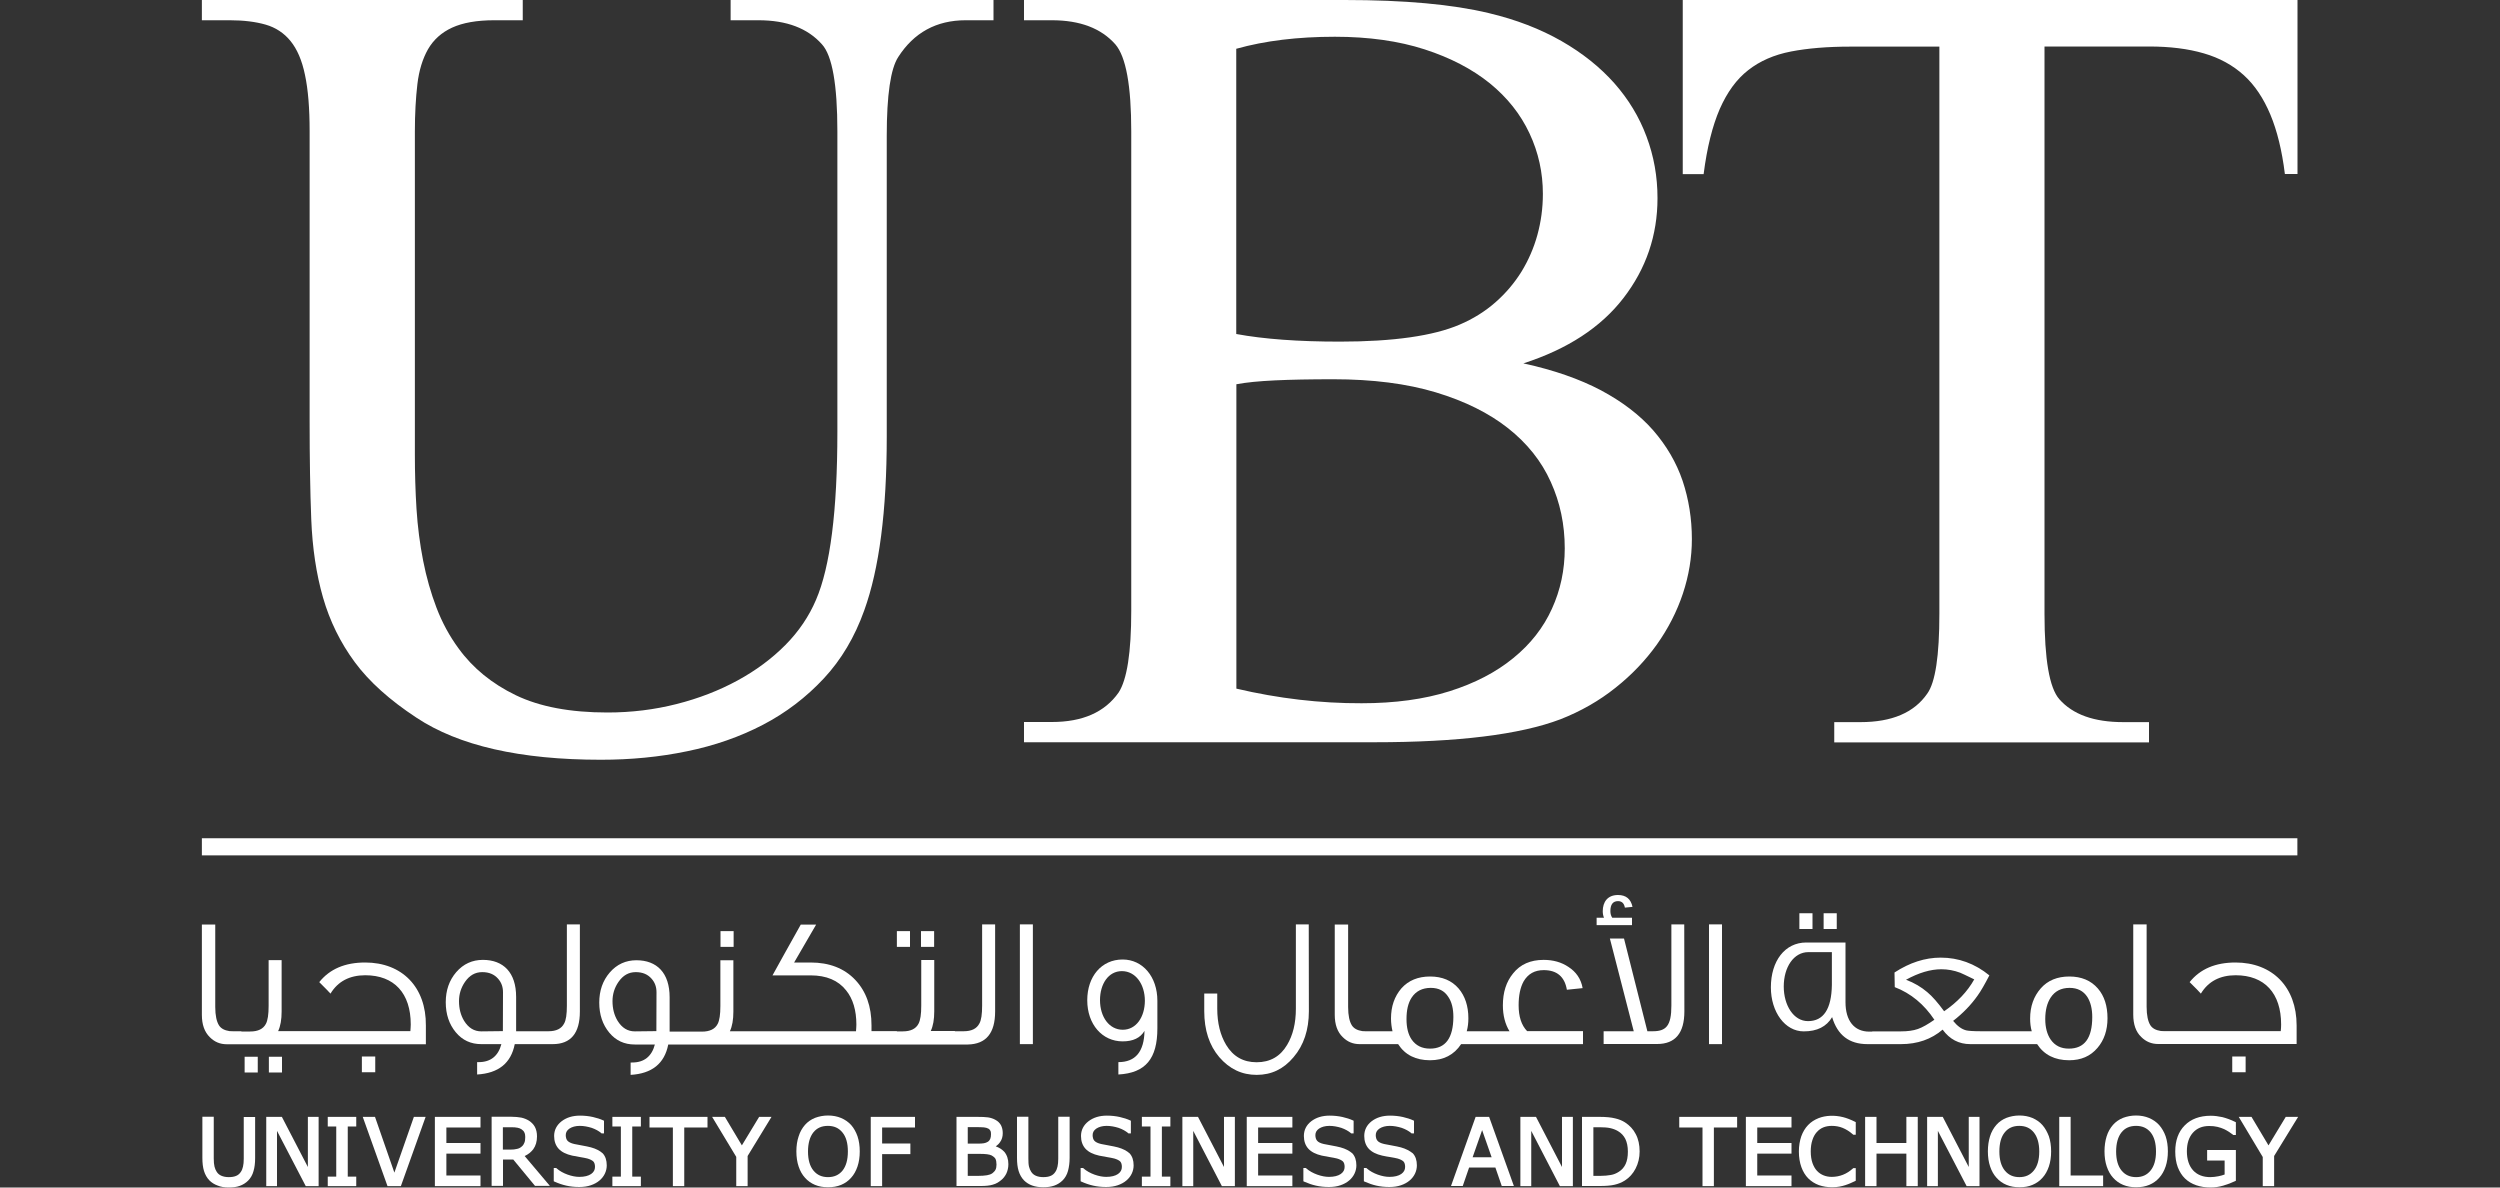 <?xml version="1.0" encoding="utf-8"?>
<!-- Generator: Adobe Illustrator 24.0.1, SVG Export Plug-In . SVG Version: 6.00 Build 0)  -->
<svg version="1.1" id="Layer_1" xmlns="http://www.w3.org/2000/svg" xmlns:xlink="http://www.w3.org/1999/xlink" x="0px" y="0px"
	 viewBox="0 0 200 95" style="enable-background:new 0 0 200 95;" xml:space="preserve">
<rect x="0" y="0" width="200" height="95" fill="#333333" stroke="none"/>
<style type="text/css">
	.st0{fill:#FFFFFF;}
</style>
<g>
	<path class="st0" d="M21.25,1.97c0.8,0.23,1.47,0.67,1.99,1.31C23.77,3.93,24.16,4.83,24.4,6c0.25,1.17,0.37,2.67,0.37,4.51v23.21
		c0,2.92,0.04,5.52,0.13,7.82c0.09,2.29,0.4,4.38,0.94,6.26s1.39,3.61,2.54,5.17c1.15,1.56,2.8,3.04,4.93,4.44
		c3.39,2.25,8.3,3.37,14.76,3.37c2.39,0,4.69-0.22,6.9-0.68c2.2-0.45,4.23-1.16,6.07-2.12s3.46-2.2,4.86-3.7s2.48-3.32,3.24-5.45
		c1.2-3.33,1.8-7.95,1.8-13.88V10.86c0-3.27,0.31-5.37,0.92-6.3c1.25-1.95,3.05-2.94,5.39-2.94h2.23V0H58.45v1.62h2.23
		c2.25,0,3.94,0.64,5.08,1.93c0.82,0.9,1.23,3.23,1.23,6.96v24.04c0,6.31-0.57,10.79-1.71,13.44c-0.56,1.31-1.37,2.52-2.45,3.61
		s-2.36,2.04-3.83,2.84c-1.47,0.8-3.09,1.43-4.86,1.88S50.53,57,48.6,57c-2.98,0-5.42-0.46-7.33-1.38
		c-1.91-0.92-3.44-2.17-4.58-3.74c-0.73-0.99-1.32-2.08-1.77-3.26s-0.81-2.44-1.07-3.77s-0.44-2.71-0.53-4.14s-0.13-2.87-0.13-4.33
		V10.51c0-1.4,0.07-2.66,0.2-3.77s0.42-2.04,0.85-2.8c0.44-0.76,1.08-1.34,1.93-1.73s1.97-0.59,3.37-0.59h2.28V0H16.15v1.62h2.23
		C19.49,1.62,20.45,1.74,21.25,1.97"/>
	<path class="st0" d="M124.84,57.54c1.63-0.64,3.1-1.48,4.4-2.52c1.3-1.03,2.4-2.19,3.31-3.46c0.9-1.27,1.6-2.63,2.08-4.07
		c0.48-1.45,0.72-2.9,0.72-4.36c0-1.63-0.25-3.19-0.74-4.66c-0.5-1.47-1.29-2.82-2.36-4.05c-1.08-1.23-2.48-2.29-4.18-3.2
		c-1.71-0.9-3.77-1.62-6.2-2.15c3.53-1.14,6.2-2.88,8.01-5.23s2.72-5.01,2.72-7.99c0-1.72-0.29-3.36-0.88-4.93
		c-0.58-1.56-1.44-2.98-2.58-4.27c-1.14-1.28-2.55-2.41-4.23-3.37s-3.61-1.71-5.8-2.23c-2.9-0.7-6.74-1.05-11.53-1.05H81.92v1.62
		h2.23c2.25,0,3.94,0.64,5.08,1.93c0.85,0.99,1.27,3.31,1.27,6.96v38.36c0,3.33-0.34,5.5-1.01,6.53c-1.11,1.58-2.89,2.36-5.34,2.36
		h-2.23v1.62h28.03C116.63,59.38,121.6,58.77,124.84,57.54 M98.91,3.9c2.28-0.64,4.9-0.96,7.88-0.96c2.71,0,5.11,0.34,7.18,1.01
		s3.81,1.58,5.21,2.71c1.4,1.14,2.46,2.47,3.18,4.01c0.72,1.53,1.07,3.15,1.07,4.84c0,1.14-0.15,2.23-0.44,3.29
		c-0.29,1.05-0.72,2.03-1.27,2.93c-0.56,0.9-1.25,1.72-2.08,2.45c-0.83,0.73-1.79,1.33-2.87,1.79c-2.1,0.9-5.3,1.36-9.59,1.36
		c-3.3,0-6.06-0.2-8.28-0.61V3.9H98.91z M98.91,55.09V30.74c0.79-0.15,1.82-0.25,3.09-0.31s2.82-0.09,4.66-0.09
		c3.15,0,5.89,0.35,8.21,1.05s4.25,1.66,5.78,2.87s2.67,2.64,3.41,4.29c0.75,1.65,1.12,3.42,1.12,5.32c0,1.72-0.34,3.33-1.03,4.84
		c-0.68,1.5-1.71,2.82-3.09,3.94c-1.37,1.12-3.07,2.01-5.1,2.65c-2.03,0.64-4.37,0.96-7.03,0.96
		C105.61,56.27,102.27,55.88,98.91,55.09"/>
	<path class="st0" d="M137.58,8.72c0.59-1.34,1.34-2.38,2.28-3.11c0.93-0.73,2.07-1.23,3.42-1.49c1.34-0.26,2.92-0.39,4.73-0.39
		h7.14V49.1c0,3.36-0.32,5.49-0.97,6.39c-1.05,1.52-2.83,2.28-5.34,2.28h-2.1v1.62h25.18v-1.62h-2.06c-2.34,0-4.04-0.61-5.12-1.84
		c-0.79-0.91-1.18-3.18-1.18-6.83V3.72h8.37c1.66,0,3.12,0.18,4.38,0.55c1.25,0.36,2.32,0.95,3.2,1.75c0.88,0.8,1.58,1.86,2.12,3.15
		s0.93,2.88,1.16,4.75h1.01V0h-49.18v13.93h1.67C136.56,11.8,137,10.06,137.58,8.72"/>
	<path class="st0" d="M19.5,92.7c0,0.25-0.02,0.46-0.06,0.63c-0.04,0.16-0.09,0.31-0.18,0.43c-0.09,0.14-0.22,0.25-0.37,0.31
		c-0.16,0.07-0.36,0.1-0.59,0.1s-0.43-0.04-0.59-0.11s-0.28-0.17-0.37-0.31c-0.08-0.12-0.14-0.26-0.18-0.42
		c-0.04-0.16-0.06-0.38-0.06-0.66v-3.33h-0.91v3.29c0,0.41,0.04,0.76,0.13,1.05c0.09,0.29,0.23,0.54,0.43,0.75
		c0.18,0.18,0.4,0.32,0.65,0.41c0.26,0.11,0.56,0.16,0.9,0.16c0.33,0,0.63-0.04,0.88-0.13s0.48-0.23,0.67-0.42
		c0.2-0.2,0.35-0.46,0.43-0.76c0.09-0.3,0.13-0.64,0.13-1.04v-3.29H19.5V92.7z"/>
	<polygon class="st0" points="24.63,93.36 22.55,89.35 21.3,89.35 21.3,94.89 22.16,94.89 22.16,90.47 24.46,94.89 25.49,94.89 
		25.49,89.35 24.63,89.35 	"/>
	<polygon class="st0" points="26.22,90.12 26.9,90.12 26.9,94.13 26.22,94.13 26.22,94.89 28.5,94.89 28.5,94.13 27.82,94.13 
		27.82,90.12 28.5,90.12 28.5,89.35 26.22,89.35 	"/>
	<polygon class="st0" points="31.55,93.81 30,89.35 29.02,89.35 31,94.89 32.07,94.89 34.05,89.35 33.11,89.35 	"/>
	<polygon class="st0" points="34.79,94.89 38.44,94.89 38.44,94.04 35.71,94.04 35.71,92.29 38.44,92.29 38.44,91.44 35.71,91.44 
		35.71,90.2 38.44,90.2 38.44,89.35 34.79,89.35 	"/>
	<path class="st0" d="M42.66,91.94c0.2-0.28,0.3-0.62,0.3-1.03c0-0.3-0.06-0.55-0.17-0.76c-0.11-0.2-0.27-0.36-0.48-0.5
		c-0.18-0.11-0.38-0.19-0.6-0.24c-0.22-0.04-0.49-0.07-0.81-0.07h-1.57v5.53h0.91v-2.11h0.82l1.74,2.11h1.19l-2.02-2.39
		C42.25,92.36,42.48,92.17,42.66,91.94 M42.02,90.96c0,0.19-0.02,0.34-0.07,0.46c-0.04,0.11-0.11,0.22-0.21,0.3
		c-0.1,0.09-0.22,0.16-0.37,0.19c-0.15,0.04-0.34,0.06-0.55,0.06h-0.59v-1.79h0.71c0.18,0,0.33,0.01,0.47,0.04
		c0.12,0.02,0.23,0.07,0.32,0.13c0.1,0.07,0.18,0.15,0.22,0.25C42,90.7,42.02,90.82,42.02,90.96"/>
	<path class="st0" d="M47.28,91.79c-0.19-0.05-0.43-0.1-0.71-0.15c-0.27-0.05-0.49-0.09-0.63-0.12c-0.26-0.06-0.44-0.15-0.54-0.26
		c-0.09-0.1-0.14-0.26-0.14-0.45c0-0.21,0.09-0.38,0.29-0.52c0.21-0.14,0.49-0.22,0.83-0.22c0.32,0,0.64,0.06,0.96,0.16
		c0.31,0.11,0.56,0.25,0.75,0.41l0.03,0.03h0.2v-1.01l-0.06-0.03c-0.24-0.11-0.52-0.2-0.83-0.27s-0.66-0.11-1.03-0.11
		c-0.59,0-1.08,0.15-1.47,0.45c-0.39,0.3-0.6,0.7-0.6,1.18c0,0.41,0.12,0.76,0.36,1.02c0.24,0.26,0.6,0.44,1.09,0.55
		c0.23,0.05,0.45,0.09,0.65,0.12c0.2,0.03,0.39,0.07,0.56,0.11c0.21,0.06,0.37,0.14,0.47,0.23c0.09,0.09,0.14,0.24,0.14,0.44
		c0,0.24-0.1,0.42-0.31,0.57c-0.22,0.15-0.54,0.23-0.94,0.23c-0.29,0-0.6-0.06-0.94-0.18c-0.33-0.12-0.63-0.28-0.88-0.5l-0.03-0.03
		h-0.2v1.06l0.06,0.03c0.31,0.14,0.63,0.25,0.94,0.32c0.31,0.07,0.66,0.11,1.04,0.11c0.36,0,0.67-0.05,0.93-0.14
		c0.26-0.09,0.49-0.21,0.69-0.38c0.18-0.15,0.33-0.34,0.43-0.55c0.1-0.21,0.15-0.44,0.15-0.66c0-0.41-0.11-0.73-0.32-0.96
		C48,92.07,47.69,91.9,47.28,91.79"/>
	<polygon class="st0" points="48.99,90.12 49.67,90.12 49.67,94.13 48.99,94.13 48.99,94.89 51.27,94.89 51.27,94.13 50.58,94.13 
		50.58,90.12 51.27,90.12 51.27,89.35 48.99,89.35 	"/>
	<polygon class="st0" points="51.96,90.2 53.83,90.2 53.83,94.89 54.74,94.89 54.74,90.2 56.6,90.2 56.6,89.35 51.96,89.35 	"/>
	<polygon class="st0" points="59.35,91.63 57.99,89.35 56.97,89.35 58.9,92.55 58.9,94.89 59.81,94.89 59.81,92.48 61.72,89.35 
		60.73,89.35 	"/>
	<path class="st0" d="M68.09,90L68.09,90c-0.22-0.24-0.49-0.43-0.8-0.56c-0.31-0.13-0.66-0.2-1.05-0.2c-0.37,0-0.72,0.07-1.04,0.19
		c-0.32,0.13-0.59,0.32-0.8,0.56c-0.22,0.25-0.4,0.56-0.51,0.92c-0.12,0.35-0.18,0.76-0.18,1.2c0,0.45,0.06,0.86,0.18,1.21
		c0.12,0.36,0.29,0.66,0.51,0.9c0.22,0.25,0.49,0.44,0.8,0.57c0.31,0.13,0.66,0.19,1.04,0.19c0.39,0,0.74-0.06,1.05-0.19
		c0.31-0.13,0.58-0.32,0.8-0.57c0.22-0.24,0.39-0.55,0.51-0.9c0.12-0.36,0.18-0.76,0.18-1.21s-0.06-0.85-0.18-1.21
		C68.48,90.56,68.31,90.25,68.09,90 M67.83,92.12c0,0.67-0.15,1.18-0.43,1.53c-0.29,0.35-0.67,0.52-1.16,0.52
		c-0.49,0-0.87-0.17-1.16-0.52s-0.44-0.86-0.44-1.53c0-0.66,0.15-1.18,0.43-1.53s0.66-0.52,1.16-0.52s0.87,0.17,1.16,0.52
		C67.69,90.95,67.83,91.46,67.83,92.12"/>
	<polygon class="st0" points="69.66,94.89 70.57,94.89 70.57,92.33 72.83,92.33 72.83,91.48 70.57,91.48 70.57,90.2 73.2,90.2 
		73.2,89.35 69.66,89.35 	"/>
	<path class="st0" d="M79.66,91.71c0.14-0.1,0.26-0.21,0.35-0.35c0.14-0.19,0.21-0.43,0.21-0.71c0-0.24-0.05-0.45-0.14-0.63
		c-0.1-0.18-0.25-0.33-0.46-0.44c-0.18-0.1-0.38-0.16-0.58-0.19c-0.19-0.03-0.49-0.04-0.87-0.04h-1.65v5.53h1.96
		c0.37,0,0.68-0.03,0.92-0.1c0.25-0.07,0.48-0.19,0.68-0.36c0.18-0.14,0.32-0.32,0.43-0.54c0.1-0.22,0.16-0.47,0.16-0.75
		c0-0.39-0.11-0.73-0.33-0.99C80.16,91.95,79.93,91.8,79.66,91.71 M77.42,92.31h0.98c0.22,0,0.42,0.01,0.57,0.03s0.27,0.05,0.37,0.1
		c0.14,0.08,0.24,0.17,0.3,0.27c0.05,0.11,0.08,0.27,0.08,0.46c0,0.17-0.03,0.31-0.08,0.41c-0.05,0.1-0.14,0.19-0.25,0.28
		c-0.11,0.08-0.26,0.13-0.43,0.16c-0.19,0.03-0.43,0.05-0.73,0.05h-0.81C77.42,94.07,77.42,92.31,77.42,92.31z M79.22,91.11
		c-0.04,0.09-0.1,0.17-0.19,0.23c-0.1,0.06-0.2,0.1-0.32,0.12c-0.12,0.02-0.29,0.03-0.5,0.03h-0.79v-1.32h0.72
		c0.23,0,0.42,0.01,0.57,0.02c0.14,0.01,0.26,0.05,0.36,0.1c0.08,0.05,0.13,0.1,0.16,0.17c0.04,0.07,0.05,0.17,0.05,0.28
		C79.28,90.89,79.26,91.01,79.22,91.11"/>
	<path class="st0" d="M84.66,92.7c0,0.25-0.02,0.46-0.06,0.63c-0.04,0.16-0.09,0.31-0.18,0.43c-0.09,0.14-0.22,0.25-0.37,0.31
		c-0.16,0.07-0.36,0.1-0.59,0.1c-0.23,0-0.43-0.04-0.59-0.11c-0.16-0.07-0.28-0.17-0.37-0.31c-0.08-0.12-0.14-0.26-0.18-0.42
		c-0.04-0.16-0.05-0.38-0.05-0.66v-3.33h-0.91v3.29c0,0.41,0.04,0.76,0.13,1.05s0.23,0.54,0.43,0.75c0.18,0.18,0.4,0.32,0.65,0.41
		c0.25,0.09,0.55,0.14,0.89,0.14c0.33,0,0.62-0.04,0.88-0.13c0.25-0.09,0.48-0.23,0.67-0.42c0.2-0.2,0.35-0.46,0.43-0.76
		s0.13-0.64,0.13-1.04v-3.29h-0.91L84.66,92.7L84.66,92.7z"/>
	<path class="st0" d="M89.43,91.79c-0.19-0.05-0.43-0.1-0.71-0.15c-0.27-0.05-0.49-0.09-0.63-0.12c-0.26-0.06-0.44-0.15-0.54-0.26
		c-0.09-0.1-0.14-0.26-0.14-0.45c0-0.21,0.09-0.38,0.29-0.52c0.21-0.14,0.49-0.22,0.83-0.22c0.32,0,0.64,0.06,0.96,0.16
		c0.31,0.11,0.56,0.25,0.75,0.41l0.03,0.03h0.2v-1.01l-0.06-0.03c-0.24-0.11-0.52-0.2-0.83-0.27c-0.31-0.07-0.66-0.11-1.03-0.11
		c-0.59,0-1.08,0.15-1.47,0.45c-0.39,0.3-0.6,0.7-0.6,1.18c0,0.41,0.12,0.76,0.36,1.02c0.24,0.26,0.6,0.44,1.09,0.55
		c0.23,0.05,0.45,0.09,0.65,0.12c0.2,0.03,0.39,0.07,0.56,0.11c0.21,0.06,0.37,0.14,0.47,0.23c0.09,0.09,0.14,0.24,0.14,0.44
		c0,0.24-0.1,0.42-0.31,0.57c-0.22,0.15-0.54,0.23-0.94,0.23c-0.29,0-0.6-0.06-0.94-0.18c-0.33-0.12-0.63-0.28-0.88-0.5l-0.03-0.03
		h-0.2v1.06l0.06,0.03c0.31,0.14,0.63,0.25,0.94,0.32c0.31,0.07,0.66,0.11,1.04,0.11c0.36,0,0.67-0.05,0.93-0.14
		s0.49-0.21,0.69-0.38c0.18-0.15,0.33-0.34,0.43-0.55c0.1-0.21,0.15-0.44,0.15-0.66c0-0.41-0.11-0.73-0.32-0.96
		C90.15,92.07,89.83,91.9,89.43,91.79"/>
	<polygon class="st0" points="91.35,90.12 92.04,90.12 92.04,94.13 91.35,94.13 91.35,94.89 93.63,94.89 93.63,94.13 92.95,94.13 
		92.95,90.12 93.63,90.12 93.63,89.35 91.35,89.35 	"/>
	<polygon class="st0" points="97.92,93.36 95.84,89.35 94.59,89.35 94.59,94.89 95.46,94.89 95.46,90.47 97.75,94.89 98.79,94.89 
		98.79,89.35 97.92,89.35 	"/>
	<polygon class="st0" points="99.74,94.89 103.39,94.89 103.39,94.04 100.65,94.04 100.65,92.29 103.39,92.29 103.39,91.44 
		100.65,91.44 100.65,90.2 103.39,90.2 103.39,89.35 99.74,89.35 	"/>
	<path class="st0" d="M107.24,91.79c-0.19-0.05-0.43-0.1-0.71-0.15c-0.27-0.05-0.49-0.09-0.63-0.12c-0.26-0.06-0.44-0.15-0.53-0.26
		c-0.09-0.1-0.14-0.26-0.14-0.45c0-0.21,0.09-0.38,0.29-0.52c0.21-0.14,0.49-0.22,0.83-0.22c0.32,0,0.64,0.06,0.96,0.16
		c0.31,0.11,0.56,0.25,0.75,0.41l0.03,0.03h0.2v-1.01l-0.06-0.03c-0.24-0.11-0.52-0.2-0.83-0.27c-0.31-0.07-0.66-0.11-1.03-0.11
		c-0.59,0-1.08,0.15-1.47,0.45c-0.39,0.3-0.59,0.7-0.59,1.18c0,0.41,0.12,0.76,0.36,1.02c0.24,0.26,0.6,0.44,1.08,0.55
		c0.23,0.05,0.45,0.09,0.65,0.12c0.2,0.03,0.39,0.07,0.56,0.11c0.21,0.06,0.37,0.14,0.47,0.23c0.09,0.09,0.14,0.24,0.14,0.44
		c0,0.24-0.1,0.42-0.31,0.57c-0.22,0.15-0.54,0.23-0.94,0.23c-0.29,0-0.6-0.06-0.94-0.18c-0.33-0.12-0.63-0.28-0.88-0.5l-0.03-0.03
		h-0.2v1.06l0.06,0.03c0.32,0.14,0.63,0.25,0.94,0.32c0.31,0.07,0.66,0.11,1.04,0.11c0.36,0,0.68-0.05,0.93-0.14
		c0.26-0.09,0.49-0.21,0.69-0.38c0.18-0.15,0.33-0.34,0.43-0.55c0.1-0.21,0.15-0.44,0.15-0.66c0-0.41-0.11-0.73-0.32-0.96
		C107.96,92.07,107.65,91.9,107.24,91.79"/>
	<path class="st0" d="M112.07,91.79c-0.19-0.05-0.43-0.1-0.71-0.15c-0.27-0.05-0.49-0.09-0.63-0.12c-0.26-0.06-0.44-0.15-0.53-0.26
		c-0.09-0.1-0.14-0.26-0.14-0.45c0-0.21,0.09-0.38,0.29-0.52c0.21-0.14,0.49-0.22,0.83-0.22c0.32,0,0.64,0.06,0.96,0.16
		c0.31,0.11,0.56,0.25,0.75,0.41l0.03,0.03h0.2v-1.01l-0.06-0.03c-0.24-0.11-0.52-0.2-0.83-0.27c-0.31-0.07-0.66-0.11-1.03-0.11
		c-0.59,0-1.08,0.15-1.47,0.45c-0.39,0.3-0.59,0.7-0.59,1.18c0,0.41,0.12,0.76,0.36,1.02c0.24,0.26,0.6,0.44,1.08,0.55
		c0.23,0.05,0.45,0.09,0.66,0.12c0.2,0.03,0.39,0.07,0.56,0.11c0.21,0.06,0.37,0.14,0.47,0.23c0.09,0.09,0.14,0.24,0.14,0.44
		c0,0.24-0.1,0.42-0.31,0.57c-0.22,0.15-0.54,0.23-0.94,0.23c-0.29,0-0.6-0.06-0.94-0.18c-0.33-0.12-0.63-0.28-0.88-0.5l-0.03-0.03
		h-0.2v1.06l0.06,0.03c0.32,0.14,0.63,0.25,0.94,0.32c0.31,0.07,0.66,0.11,1.04,0.11c0.36,0,0.67-0.05,0.93-0.14
		s0.49-0.21,0.69-0.38c0.18-0.15,0.33-0.34,0.43-0.55c0.1-0.21,0.15-0.44,0.15-0.66c0-0.41-0.11-0.73-0.32-0.96
		C112.78,92.07,112.47,91.9,112.07,91.79"/>
	<path class="st0" d="M118.05,89.35l-1.97,5.53h0.94l0.51-1.48h2.1l0.51,1.48h0.97l-1.98-5.53H118.05z M119.33,92.58h-1.52
		l0.76-2.17L119.33,92.58z"/>
	<polygon class="st0" points="124.96,93.36 122.88,89.35 121.63,89.35 121.63,94.89 122.5,94.89 122.5,90.47 124.79,94.89 
		125.83,94.89 125.83,89.35 124.96,89.35 	"/>
	<path class="st0" d="M130,89.79c-0.22-0.14-0.48-0.25-0.79-0.32c-0.31-0.08-0.72-0.12-1.24-0.12h-1.41v5.53h1.42
		c0.49,0,0.88-0.03,1.18-0.1s0.58-0.18,0.83-0.34c0.36-0.23,0.65-0.55,0.86-0.96c0.21-0.41,0.32-0.87,0.32-1.36
		c0-0.53-0.1-1-0.31-1.39C130.67,90.35,130.37,90.03,130,89.79 M128.01,94.07h-0.54v-3.89h0.54c0.31,0,0.59,0.02,0.81,0.07
		s0.42,0.12,0.62,0.24c0.26,0.15,0.46,0.37,0.59,0.63c0.13,0.27,0.2,0.61,0.2,1.01s-0.06,0.73-0.18,0.99
		c-0.12,0.26-0.3,0.47-0.54,0.62c-0.2,0.13-0.41,0.22-0.65,0.26C128.63,94.04,128.34,94.07,128.01,94.07"/>
	<polygon class="st0" points="134.34,90.2 136.2,90.2 136.2,94.89 137.11,94.89 137.11,90.2 138.97,90.2 138.97,89.35 134.34,89.35 
			"/>
	<polygon class="st0" points="139.67,94.89 143.32,94.89 143.32,94.04 140.58,94.04 140.58,92.29 143.32,92.29 143.32,91.44 
		140.58,91.44 140.58,90.2 143.32,90.2 143.32,89.35 139.67,89.35 	"/>
	<path class="st0" d="M147.44,89.37c-0.68-0.17-1.39-0.14-1.95,0.08c-0.33,0.13-0.61,0.31-0.84,0.55c-0.24,0.25-0.42,0.55-0.55,0.91
		c-0.12,0.36-0.19,0.76-0.19,1.21c0,0.47,0.07,0.89,0.2,1.25c0.13,0.36,0.32,0.67,0.55,0.9c0.24,0.24,0.53,0.42,0.85,0.54
		c0.32,0.11,0.68,0.17,1.07,0.17c0.21,0,0.4-0.02,0.57-0.05c0.17-0.03,0.33-0.07,0.48-0.12c0.18-0.06,0.31-0.11,0.42-0.16
		c0.1-0.05,0.22-0.1,0.35-0.16l0.06-0.03v-1.01h-0.2l-0.03,0.03c-0.25,0.22-0.51,0.39-0.79,0.5s-0.58,0.17-0.9,0.17
		c-0.23,0-0.45-0.04-0.65-0.12s-0.38-0.2-0.53-0.36s-0.27-0.37-0.36-0.62c-0.09-0.26-0.14-0.57-0.14-0.93
		c0-0.34,0.04-0.65,0.13-0.91c0.08-0.26,0.2-0.47,0.35-0.64c0.15-0.17,0.33-0.3,0.53-0.38c0.2-0.08,0.42-0.12,0.67-0.12
		c0.31,0,0.6,0.05,0.87,0.16c0.27,0.11,0.55,0.28,0.82,0.52l0.03,0.03h0.2v-1.01l-0.06-0.03C148.04,89.56,147.72,89.44,147.44,89.37
		"/>
	<polygon class="st0" points="152.51,91.44 150.12,91.44 150.12,89.35 149.21,89.35 149.21,94.89 150.12,94.89 150.12,92.29 
		152.51,92.29 152.51,94.89 153.42,94.89 153.42,89.35 152.51,89.35 	"/>
	<polygon class="st0" points="157.5,93.36 155.42,89.35 154.17,89.35 154.17,94.89 155.03,94.89 155.03,90.47 157.33,94.89 
		158.36,94.89 158.36,89.35 157.5,89.35 	"/>
	<path class="st0" d="M163.39,90L163.39,90c-0.21-0.24-0.49-0.43-0.79-0.56c-0.31-0.13-0.66-0.2-1.05-0.2
		c-0.37,0-0.72,0.07-1.04,0.19c-0.32,0.13-0.59,0.32-0.8,0.56c-0.22,0.25-0.4,0.56-0.51,0.92c-0.11,0.35-0.17,0.76-0.17,1.2
		c0,0.45,0.06,0.86,0.18,1.21c0.12,0.36,0.29,0.66,0.51,0.9c0.22,0.25,0.49,0.44,0.8,0.57s0.66,0.19,1.04,0.19
		c0.39,0,0.74-0.06,1.04-0.19c0.31-0.13,0.58-0.32,0.8-0.57c0.22-0.24,0.39-0.55,0.51-0.9c0.12-0.36,0.18-0.76,0.18-1.21
		s-0.06-0.85-0.18-1.21C163.78,90.56,163.61,90.25,163.39,90 M163.14,92.12c0,0.67-0.15,1.18-0.44,1.53
		c-0.29,0.35-0.66,0.52-1.15,0.52c-0.49,0-0.87-0.17-1.16-0.52c-0.29-0.35-0.44-0.86-0.44-1.53c0-0.66,0.14-1.18,0.43-1.53
		c0.28-0.35,0.66-0.52,1.16-0.52s0.87,0.17,1.16,0.52C162.99,90.95,163.14,91.46,163.14,92.12"/>
	<polygon class="st0" points="165.65,89.35 164.74,89.35 164.74,94.89 168.25,94.89 168.25,94.04 165.65,94.04 	"/>
	<path class="st0" d="M172.73,90L172.73,90c-0.22-0.24-0.49-0.43-0.8-0.56s-0.66-0.2-1.05-0.2c-0.37,0-0.72,0.07-1.04,0.19
		c-0.32,0.13-0.59,0.32-0.8,0.56c-0.22,0.25-0.4,0.56-0.51,0.92c-0.11,0.35-0.17,0.76-0.17,1.2c0,0.45,0.06,0.86,0.18,1.21
		c0.12,0.36,0.29,0.66,0.51,0.9c0.22,0.25,0.49,0.44,0.8,0.57s0.66,0.19,1.04,0.19c0.39,0,0.74-0.06,1.05-0.19s0.58-0.32,0.8-0.57
		c0.22-0.24,0.39-0.55,0.51-0.9c0.12-0.36,0.18-0.76,0.18-1.21s-0.06-0.85-0.18-1.21C173.13,90.56,172.95,90.25,172.73,90
		 M172.48,92.12c0,0.67-0.15,1.18-0.44,1.53c-0.29,0.35-0.66,0.52-1.15,0.52c-0.49,0-0.87-0.17-1.16-0.52
		c-0.29-0.35-0.44-0.86-0.44-1.53c0-0.66,0.15-1.18,0.43-1.53s0.66-0.52,1.17-0.52c0.49,0,0.87,0.17,1.16,0.52
		C172.34,90.95,172.48,91.46,172.48,92.12"/>
	<path class="st0" d="M176.57,92.84h1.4v1.12c-0.15,0.06-0.31,0.1-0.5,0.14c-0.21,0.04-0.43,0.07-0.65,0.07
		c-0.57,0-1.04-0.18-1.37-0.54s-0.5-0.88-0.5-1.53c0-0.62,0.16-1.12,0.48-1.48c0.32-0.36,0.75-0.54,1.3-0.54
		c0.25,0,0.47,0.02,0.67,0.07s0.38,0.11,0.53,0.18c0.13,0.06,0.26,0.14,0.39,0.22c0.13,0.09,0.24,0.17,0.31,0.22l0.03,0.03h0.21
		v-1.02l-0.06-0.03c-0.36-0.18-0.71-0.3-1.02-0.38c-0.32-0.07-0.63-0.11-0.93-0.11c-0.88,0-1.58,0.26-2.08,0.77
		c-0.51,0.51-0.76,1.21-0.76,2.09c0,0.48,0.07,0.9,0.2,1.25c0.14,0.36,0.33,0.67,0.58,0.91c0.25,0.24,0.55,0.42,0.9,0.54
		c0.35,0.12,0.74,0.18,1.15,0.18c0.32,0,0.66-0.05,1.01-0.15c0.34-0.1,0.66-0.22,0.95-0.36l0.06-0.03V92h-2.3L176.57,92.84
		L176.57,92.84z"/>
	<polygon class="st0" points="182.86,89.35 181.48,91.63 180.12,89.35 179.1,89.35 181.02,92.56 181.02,94.89 181.93,94.89 
		181.93,92.48 183.85,89.35 	"/>
	<rect x="21.51" y="84.54" class="st0" width="1.05" height="1.26"/>
	<rect x="19.57" y="84.54" class="st0" width="1.05" height="1.26"/>
	<path class="st0" d="M29.21,77c-1.61,0-2.83,0.52-3.67,1.57c0.46,0.46,0.75,0.75,0.9,0.92c0.59-0.98,1.53-1.47,2.78-1.47
		c2.32,0,3.64,1.44,3.64,3.94c0,0.16-0.02,0.34-0.03,0.53h-8.65h-0.36h-1.57c0.19-0.4,0.28-0.93,0.28-1.57v-4.11h-1.04v3.66
		c0,0.68-0.07,1.16-0.22,1.44c-0.21,0.4-0.62,0.61-1.26,0.61h-0.7V82.5c-0.73,0-0.84,0-0.95-0.01c-0.4-0.06-0.68-0.21-0.84-0.46
		c-0.19-0.3-0.3-0.79-0.3-1.47v-6.6h-1.07v7.23c0,0.78,0.21,1.37,0.64,1.79c0.37,0.37,0.81,0.56,1.35,0.56h0.92h0.25h4.5h0.36h9.9
		v-1.49C34.1,78.96,32.16,77,29.21,77"/>
	<rect x="28.95" y="84.52" class="st0" width="1.07" height="1.26"/>
	<path class="st0" d="M46.39,80.92v-6.97h-1.04v6.51c0,0.68-0.07,1.16-0.22,1.42c-0.21,0.41-0.62,0.62-1.26,0.62h-0.65h-0.3h-1.63
		v-2.75c0-1.95-1.02-2.96-2.66-2.96c-0.84,0-1.56,0.32-2.13,0.98c-0.56,0.65-0.84,1.45-0.84,2.41c0,0.96,0.27,1.76,0.8,2.4
		s1.21,0.95,2.04,0.95h1.61c-0.25,0.95-0.86,1.44-1.81,1.44h-0.13v0.99c1.7-0.1,2.71-0.9,3.01-2.43h1.75h0.3h0.99
		C45.66,83.53,46.39,82.66,46.39,80.92 M40.23,82.49l-1.72,0.02c-0.58,0-1.03-0.28-1.38-0.84c-0.28-0.46-0.41-0.99-0.41-1.58
		c0-0.56,0.16-1.08,0.48-1.54c0.36-0.52,0.81-0.78,1.38-0.78c0.55,0,0.96,0.18,1.26,0.52c0.27,0.3,0.4,0.66,0.4,1.09L40.23,82.49
		L40.23,82.49z"/>
	<rect x="57.64" y="74.49" class="st0" width="1.05" height="1.26"/>
	<rect x="73.68" y="74.49" class="st0" width="1.05" height="1.26"/>
	<rect x="71.75" y="74.49" class="st0" width="1.05" height="1.26"/>
	<path class="st0" d="M79.61,80.92v-6.97h-1.04v6.51c0,0.68-0.07,1.16-0.22,1.42c-0.21,0.41-0.62,0.62-1.26,0.62h-0.7v-0.02h-1.93
		c0.19-0.4,0.28-0.93,0.28-1.57V76.8H73.7v3.66c0,0.68-0.07,1.16-0.22,1.44c-0.21,0.4-0.62,0.61-1.26,0.61h-0.47v-0.02h-2.03v-0.46
		c0-1.51-0.43-2.72-1.3-3.64C67.54,77.46,66.34,77,64.85,77h-1.32l1.76-3.03h-1.23c-0.98,1.75-1.73,3.09-2.26,4.06h3.05
		c1.26,0,2.21,0.4,2.84,1.2c0.55,0.68,0.82,1.6,0.82,2.74c0,0.18-0.02,0.36-0.03,0.53h-8.16h-0.85h-1.08
		c0.19-0.4,0.28-0.93,0.28-1.57v-4.11h-1.04v3.66c0,0.68-0.07,1.16-0.22,1.44c-0.21,0.4-0.62,0.61-1.26,0.61H55.5h-0.3h-1.63v-2.75
		c0-1.95-1.02-2.96-2.66-2.96c-0.84,0-1.56,0.32-2.13,0.98c-0.56,0.65-0.84,1.45-0.84,2.41c0,0.96,0.27,1.76,0.8,2.4
		s1.21,0.95,2.04,0.95h1.61C52.14,84.51,51.53,85,50.58,85h-0.13v0.99c1.7-0.1,2.71-0.9,3.01-2.43h1.75h0.3h3.97h0.85H71.3h0.47
		h4.38h0.25h1.03C78.88,83.53,79.61,82.66,79.61,80.92 M52.51,82.49l-1.72,0.02c-0.58,0-1.03-0.28-1.38-0.84
		C49.13,81.21,49,80.68,49,80.09c0-0.56,0.16-1.08,0.48-1.54c0.36-0.52,0.81-0.78,1.38-0.78c0.55,0,0.96,0.18,1.26,0.52
		c0.27,0.3,0.4,0.66,0.4,1.09L52.51,82.49L52.51,82.49z"/>
	<rect x="81.59" y="73.95" class="st0" width="1.04" height="9.58"/>
	<path class="st0" d="M89.47,84.97v0.99c2.18-0.12,3.12-1.27,3.12-3.69v-2.21c0-1.92-1.17-3.3-2.78-3.3c-1.69,0-2.83,1.36-2.83,3.26
		c0,1.93,1.2,3.29,2.83,3.29c0.84,0,1.42-0.28,1.75-0.84C91.53,84.14,90.83,84.97,89.47,84.97 M89.82,82.38
		c-1.08,0-1.82-1.02-1.82-2.37c0-1.29,0.67-2.32,1.75-2.32c1.1,0,1.84,1.05,1.84,2.38C91.58,81.36,90.9,82.38,89.82,82.38"/>
	<path class="st0" d="M104.7,73.95h-1.03v6.74c0,1.17-0.24,2.13-0.7,2.9c-0.55,0.93-1.36,1.39-2.44,1.39
		c-1.07,0-1.88-0.46-2.44-1.39c-0.46-0.77-0.71-1.73-0.71-2.9v-1.21h-1.04v1.42c0,1.5,0.4,2.73,1.2,3.67
		c0.82,0.95,1.81,1.42,2.99,1.42c1.19,0,2.16-0.47,2.95-1.41c0.82-0.96,1.23-2.19,1.23-3.69L104.7,73.95L104.7,73.95z"/>
	<path class="st0" d="M116.89,83.53h1.61h0.65h7.49v-1.04h-4.47c-0.46-0.47-0.68-1.17-0.68-2.07c0-0.78,0.13-1.42,0.4-1.91
		c0.36-0.61,0.89-0.9,1.61-0.9c1.05,0,1.67,0.52,1.85,1.57l1.26-0.13c-0.13-0.74-0.52-1.3-1.14-1.7c-0.55-0.37-1.21-0.56-1.98-0.56
		c-1.05,0-1.87,0.36-2.44,1.08c-0.55,0.67-0.82,1.51-0.82,2.56c0,0.8,0.18,1.5,0.53,2.07h-1.61h-0.65h-1.16
		c0.09-0.33,0.13-0.67,0.13-1.04c0-0.98-0.27-1.78-0.78-2.38c-0.55-0.64-1.32-0.96-2.28-0.96s-1.73,0.31-2.3,0.95
		c-0.55,0.64-0.83,1.44-0.83,2.41c0,0.37,0.05,0.71,0.12,1.02h-1.46h-0.13c-0.61,0-0.72,0-0.82-0.01c-0.4-0.06-0.68-0.21-0.84-0.46
		c-0.19-0.3-0.3-0.78-0.3-1.47v-6.6h-1.07v7.22c0,0.78,0.21,1.38,0.64,1.79c0.37,0.37,0.81,0.56,1.35,0.56h0.89h0.28h1.91
		c0.55,0.86,1.41,1.29,2.55,1.29C115.49,84.82,116.32,84.39,116.89,83.53 M114.4,83.89c-0.64,0-1.13-0.24-1.47-0.73
		c-0.28-0.41-0.41-0.96-0.41-1.63c0-0.73,0.13-1.29,0.41-1.72c0.34-0.52,0.86-0.78,1.53-0.78c0.64,0,1.1,0.24,1.41,0.73
		c0.27,0.4,0.4,0.93,0.4,1.6C116.26,83.04,115.64,83.89,114.4,83.89"/>
	<path class="st0" d="M129.44,72.09c0.31,0,0.49,0.18,0.55,0.52l0.61-0.06c-0.13-0.63-0.52-0.95-1.16-0.95
		c-0.83,0-1.22,0.55-1.22,1.3c0,0.18,0.03,0.36,0.1,0.52h-0.59v0.59h2.83v-0.59h-1.58c-0.1-0.15-0.15-0.32-0.15-0.53
		C128.83,72.35,129.04,72.09,129.44,72.09"/>
	<path class="st0" d="M134.74,73.95h-1.03v6.51c0,1.61-0.43,2.04-1.48,2.04h-0.44l-1.87-7.42h-1.13l1.91,7.42h-2.41v1.02h4.28
		c1.45,0,2.18-0.87,2.18-2.61L134.74,73.95L134.74,73.95z"/>
	<rect x="136.72" y="73.95" class="st0" width="1.04" height="9.58"/>
	<rect x="143.95" y="73.06" class="st0" width="1.05" height="1.26"/>
	<path class="st0" d="M141.67,78.99c0,1.97,1.13,3.52,2.63,3.52c1.07,0,1.82-0.38,2.27-1.14c0.43,1.44,1.36,2.16,2.83,2.16h0.36
		h0.32h2c1.32,0,2.43-0.39,3.33-1.16c0.56,0.77,1.3,1.16,2.21,1.16h2.49h0.39h2.47c0.56,0.86,1.42,1.29,2.56,1.29
		c0.95,0,1.7-0.32,2.27-0.99c0.53-0.62,0.8-1.41,0.8-2.37c0-0.98-0.25-1.78-0.77-2.38c-0.55-0.64-1.32-0.96-2.28-0.96
		s-1.73,0.31-2.29,0.95s-0.85,1.44-0.85,2.41c0,0.37,0.04,0.71,0.13,1.02h-2.04h-0.39h-1.61c-0.64,0-1.03-0.03-1.2-0.07
		c-0.36-0.09-0.71-0.34-1.05-0.76c0.79-0.61,1.44-1.29,1.95-2.01c0.27-0.37,0.58-0.92,0.95-1.63c-1.17-0.95-2.47-1.42-3.89-1.42
		c-1.26,0-2.49,0.4-3.7,1.19l0.02,1.17c1.3,0.5,2.35,1.38,3.17,2.61c-0.5,0.35-0.95,0.61-1.32,0.74c-0.37,0.13-0.83,0.19-1.36,0.19
		h-2.29v0.02h-0.24c-1.2,0-1.9-0.87-1.9-2.35V75.4h-3.14C142.79,75.4,141.67,76.88,141.67,78.99 M164.05,79.81
		c0.34-0.52,0.84-0.78,1.52-0.78c0.62,0,1.1,0.24,1.42,0.73c0.25,0.4,0.39,0.93,0.39,1.6c0,1.69-0.62,2.53-1.87,2.53
		c-0.64,0-1.12-0.24-1.46-0.73c-0.28-0.41-0.43-0.96-0.43-1.63C163.62,80.81,163.77,80.24,164.05,79.81 M154.18,79.37
		c-0.47-0.4-1.03-0.74-1.7-0.99c1.02-0.56,1.96-0.84,2.83-0.84c0.5,0,1.01,0.09,1.51,0.28c0.1,0.04,0.49,0.22,1.12,0.53
		c-0.55,0.98-1.35,1.82-2.41,2.55C155.04,80.23,154.59,79.71,154.18,79.37 M144.67,76.17h1.88v2.62c-0.03,1.94-0.67,2.9-1.91,2.9
		c-1.15,0-1.94-1.26-1.94-2.77C142.7,77.37,143.5,76.17,144.67,76.17"/>
	<rect x="145.89" y="73.06" class="st0" width="1.05" height="1.26"/>
	<rect x="178.58" y="84.52" class="st0" width="1.07" height="1.26"/>
	<path class="st0" d="M183.73,82.04c0-3.08-1.94-5.04-4.89-5.04c-1.61,0-2.83,0.52-3.67,1.57c0.46,0.46,0.76,0.75,0.9,0.92
		c0.59-0.98,1.53-1.47,2.78-1.47c2.32,0,3.64,1.44,3.64,3.94c0,0.16-0.01,0.34-0.03,0.53h-8.64h-0.13c-0.61,0-0.72,0-0.82-0.01
		c-0.4-0.06-0.68-0.21-0.84-0.46c-0.19-0.3-0.3-0.79-0.3-1.47v-6.6h-1.07v7.22c0,0.78,0.21,1.38,0.64,1.79
		c0.37,0.37,0.82,0.56,1.35,0.56h0.82h0.36h9.9L183.73,82.04L183.73,82.04z"/>
	<rect x="16.15" y="67.06" class="st0" width="167.64" height="1.37"/>
</g>
</svg>
